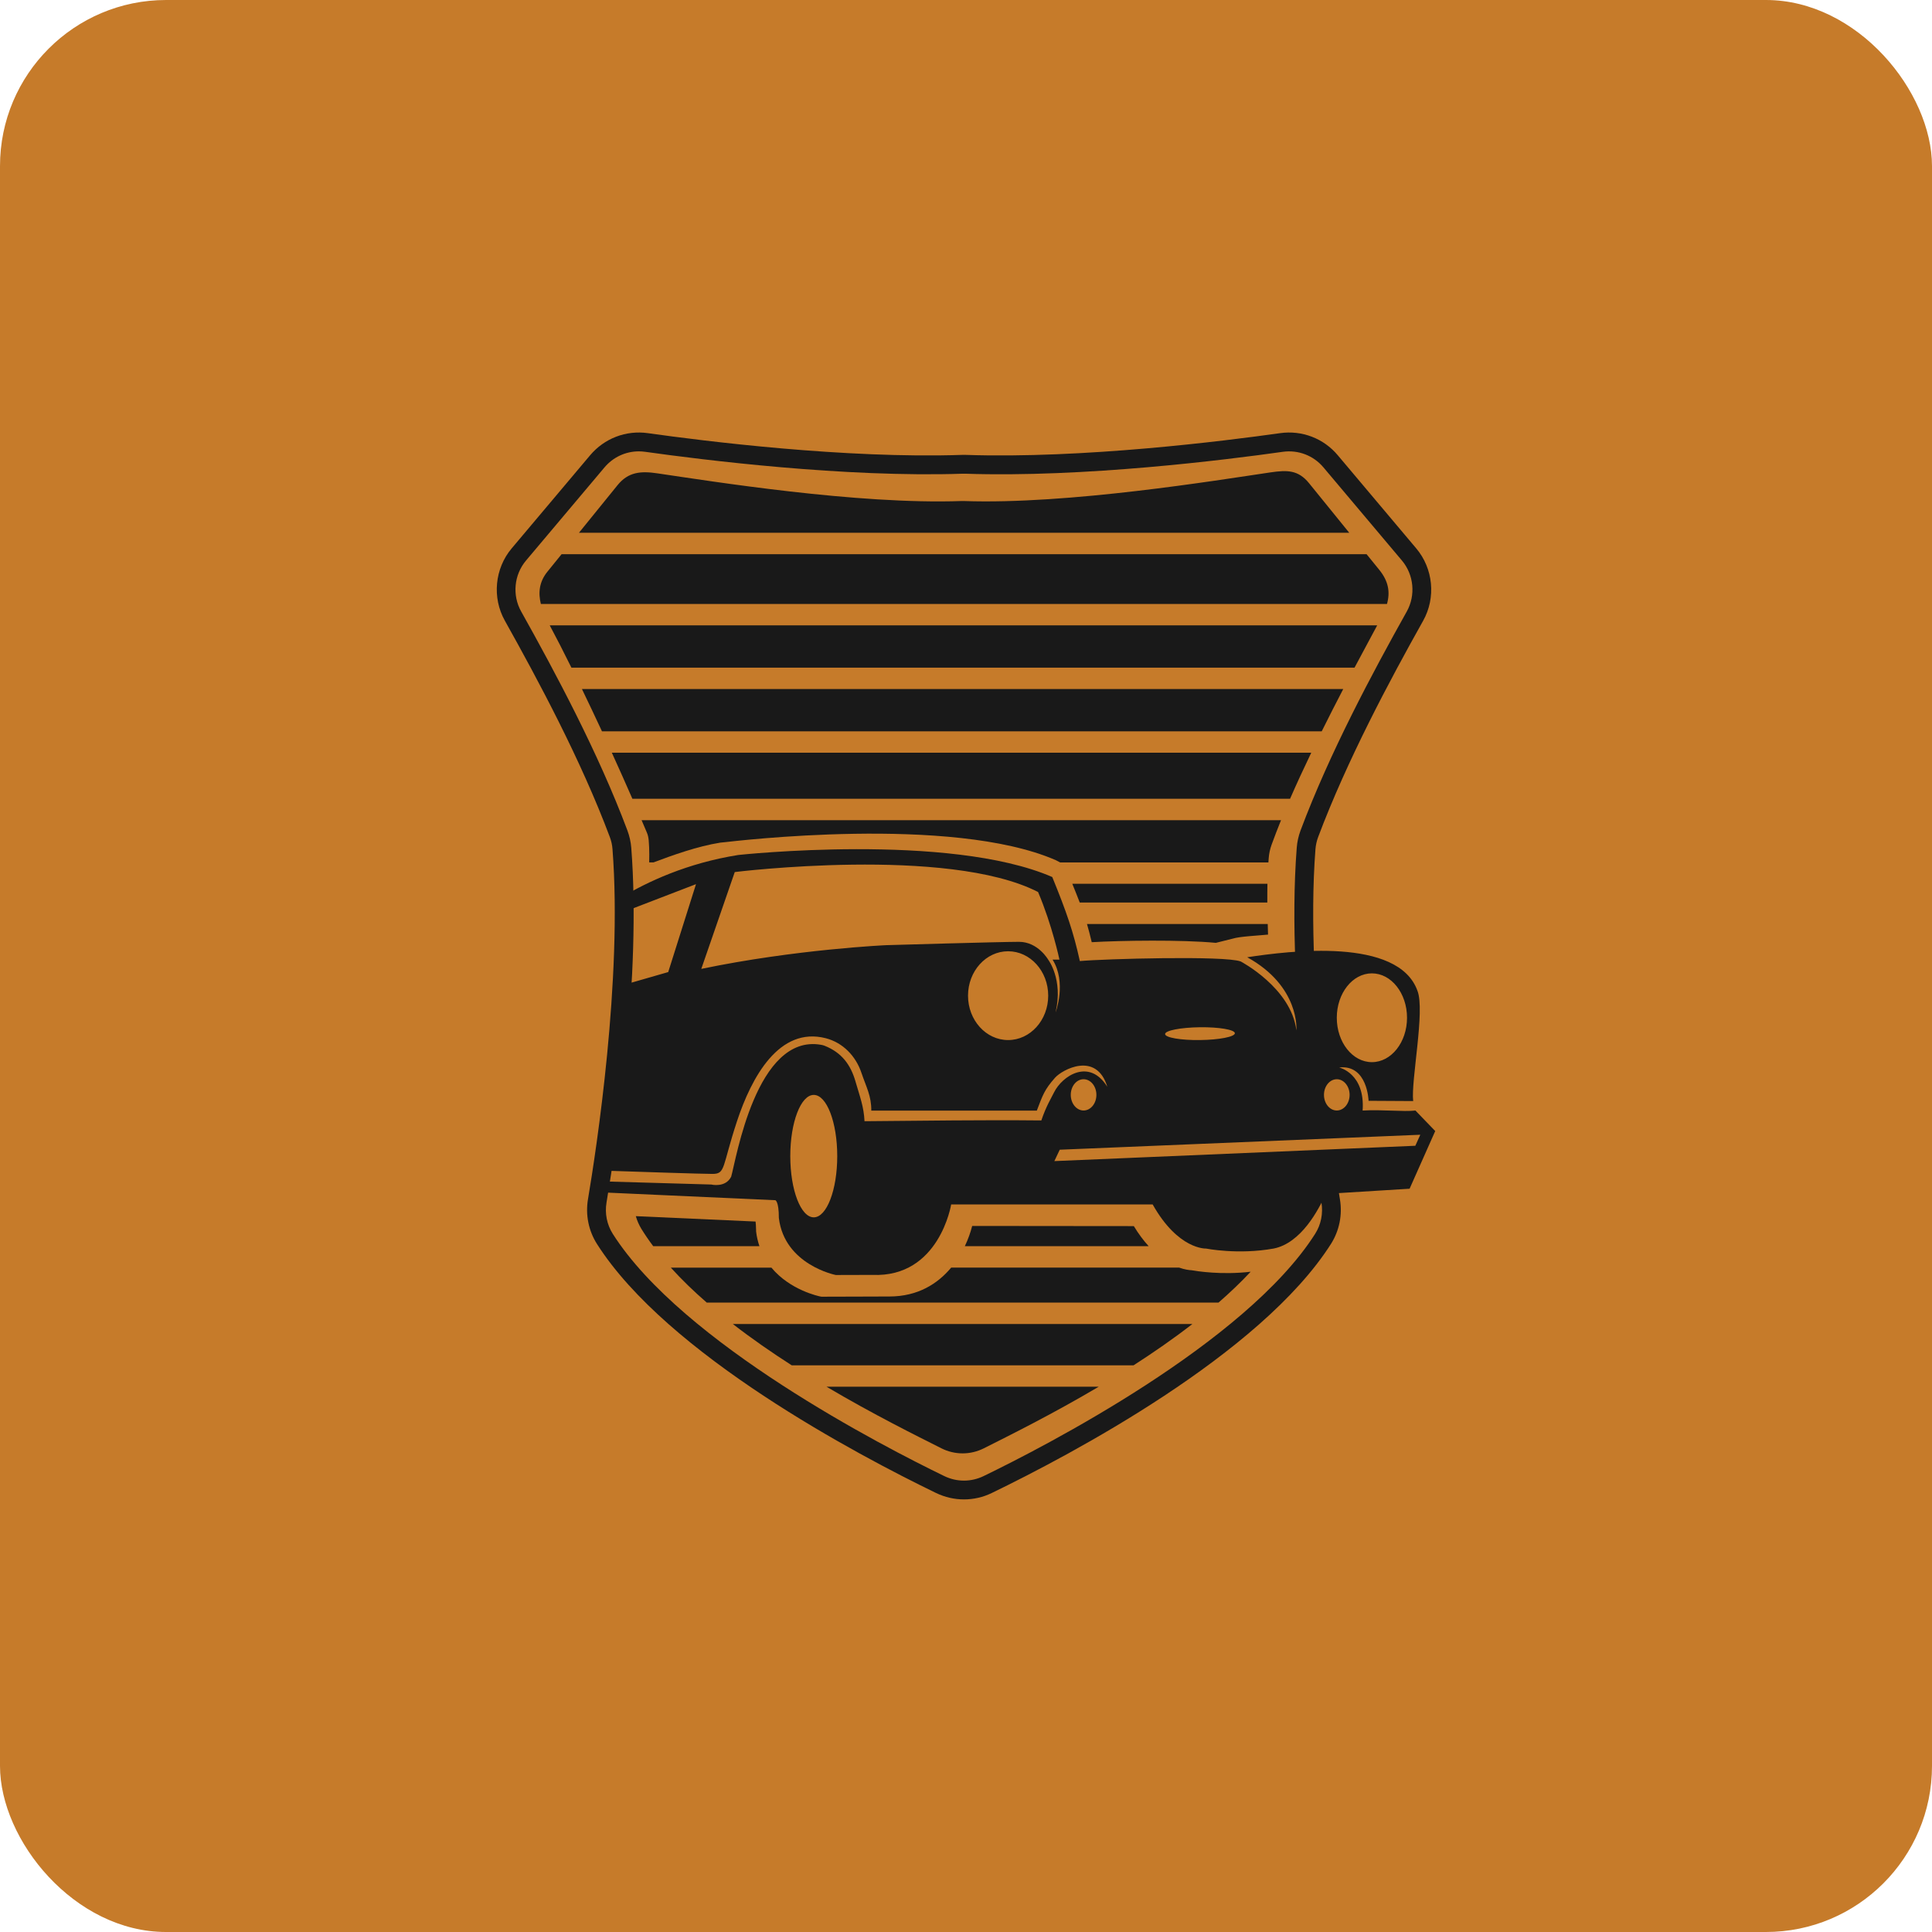 <?xml version="1.0" encoding="UTF-8"?>
<svg id="Layer_2" data-name="Layer 2" xmlns="http://www.w3.org/2000/svg" viewBox="0 0 376.85 376.85">
  <defs>
    <style>
      .cls-1 {
        fill: #c67b2a;
      }

      .cls-1, .cls-2 {
        stroke-width: 0px;
      }

      .cls-2 {
        fill: #191919;
      }
    </style>
  </defs>
  <g id="Layer_1-2" data-name="Layer 1">
    <g>
      <rect class="cls-1" width="376.85" height="376.85" rx="32.4" ry="32.4"/>
      <g>
        <path class="cls-2" d="M276.07,216.62c-2.28.27-6.56-.23-10.28,0,.51-7.27-4.58-8.4-4.58-8.4,5.55-.62,5.74,6.5,5.74,6.5l8.7.05c-.46-3.95,2.36-17.68.83-21.52-3.75-10.46-25-7.78-33.2-6.53,10.34,5.7,9.59,14.26,9.59,14.26-1.02-8.29-10.86-13.44-10.86-13.44-3.12-1.18-26.8-.5-31.38-.08-1.25-5.69-2.6-9.58-5.38-16.39-20.14-8.75-61.24-4.3-61.24-4.3-10.02,1.59-17.79,5.26-22.78,8.26.04,1.75.08,4.25.09,6.97.49-1.59,1.08-3.19,1.8-4.68l12.64-4.86-5.42,17.15-9.17,2.64c-.09,2.12-.24,3.95-.46,5.17-.75,4.2-1.99,21.8-2.6,30.93,6.11.21,18.9.63,20.86.63,2.59,0,1.84-1.34,4.77-10.23,2.85-8.66,8.24-18.56,17.32-16.24,3.36.86,5.87,3.49,6.96,6.73.96,2.84,1.96,4.53,1.93,7.39h32.29c1.17-3.07,1.48-4.06,3.54-6.4,1.41-1.6,8.08-5.23,10.21,1.76-3.52-5.65-8.78-2.15-10.39,1.08-.59,1.19-1.56,2.75-2.48,5.48-11.98-.12-22.51.06-34.49.15-.14-2.85-.87-4.67-1.77-7.78-.94-3.24-2.67-5.6-6-6.93-.22-.09-.45-.15-.69-.19-12.65-2.25-16.59,22.41-17.55,25.72-1.11,2.22-3.89,1.53-3.89,1.53l-20.77-.6c-.06.86-.1,1.59-.14,2.15l33.41,1.51s.69.14.69,3.47c1.11,9.17,11.11,11.12,11.11,11.12,0,0,4.03-.02,7.12-.02,13.09.56,15.38-13.75,15.38-13.75h39.3c5,8.89,10.41,8.61,10.41,8.61,0,0,6.25,1.25,13.19,0,5.33-1.05,8.77-7.52,10.15-10.66l16.37-1.01,5-11.25-3.89-4.03ZM196.64,202.87c-4.32,0-7.82-3.88-7.82-8.66s3.5-8.66,7.82-8.66,7.82,3.88,7.82,8.66-3.5,8.66-7.82,8.66ZM205.91,197.42c1.49-6.42-1.46-10.24-1.46-10.24,0,0-1.98-3.47-5.68-3.47s-25.88.65-25.88.65c0,0-17.68.79-36.1,4.63l6.53-18.89s41.52-5.14,59.16,3.89c2.78,6.53,4.17,13.19,4.17,13.19h-1.34c2.78,4.44.61,10.24.61,10.24ZM158.73,237.45c-2.53,0-4.58-5.35-4.58-11.94s2.05-11.94,4.58-11.94,4.58,5.35,4.58,11.94-2.05,11.94-4.58,11.94ZM267.6,189.86c3.78,0,6.85,3.88,6.85,8.66s-3.07,8.66-6.85,8.66-6.85-3.88-6.85-8.66,3.07-8.66,6.85-8.66ZM260.75,210.51c1.38,0,2.5,1.37,2.5,3.05s-1.12,3.05-2.5,3.05-2.5-1.37-2.5-3.05,1.12-3.05,2.5-3.05ZM234.05,200.37c3.76-.04,6.81.48,6.82,1.17,0,.69-3.03,1.28-6.79,1.33s-6.81-.48-6.82-1.17,3.03-1.28,6.79-1.33ZM211.36,210.51c1.38,0,2.5,1.37,2.5,3.05s-1.12,3.05-2.5,3.05-2.5-1.37-2.5-3.05,1.12-3.05,2.5-3.05ZM205.66,226.48l1.05-2.22,70.33-2.92-.97,2.15-70.4,2.99Z"/>
        <path class="cls-2" d="M276.25,106.97c3.32,3.94,3.86,9.61,1.35,14.1-3.3,5.89-7.01,12.69-10.6,19.89s-7.07,14.82-9.89,22.32c-.28.75-.45,1.54-.52,2.34-1.09,14.09,0,30.64,1.48,44.22l-3.66.44c-1.52-13.89-2.59-30.52-1.47-44.95.09-1.14.34-2.26.74-3.34,5.71-15.23,14.07-30.82,20.72-42.71,1.77-3.17,1.39-7.18-.95-9.95l-15.29-18.15c-1.96-2.34-4.94-3.47-7.95-3.05-10.94,1.55-38.89,5.06-61.93,4.27h-.5c-23.04.78-50.98-2.73-61.92-4.27-.42-.06-.84-.09-1.25-.09-2.57,0-5.01,1.12-6.71,3.14l-15.29,18.15c-2.35,2.78-2.73,6.78-.95,9.95,6.65,11.89,15.01,27.48,20.72,42.71.4,1.08.66,2.21.75,3.34,1.95,25.05-2.73,56.73-4.82,69.2-.37,2.15.07,4.33,1.22,6.15,13.6,21.36,52.94,41.56,64.66,47.24,2.44,1.18,5.23,1.18,7.67,0,11.73-5.68,51.06-25.89,64.66-47.24,1.16-1.82,1.59-4,1.23-6.15-.34-2.02-.75-4.54-1.19-7.46l3.69-.18c.44,2.95.83,5.35,1.11,7.03.51,3.04-.11,6.14-1.75,8.72-13.73,21.57-50.84,41.16-66.16,48.58-1.72.84-3.58,1.25-5.43,1.25s-3.7-.42-5.43-1.25c-15.32-7.42-52.42-27.01-66.15-48.58-1.64-2.58-2.26-5.68-1.75-8.72,1.62-9.62,6.75-42.98,4.78-68.31-.06-.8-.23-1.58-.52-2.34-5.62-15-13.9-30.44-20.48-42.21-2.51-4.49-1.97-10.17,1.34-14.1l15.29-18.15c2.79-3.31,7-4.92,11.27-4.32,10.85,1.53,38.53,5.01,61.28,4.24.25-.01.5-.01.75,0,22.76.77,50.45-2.71,61.29-4.24,4.27-.6,8.49,1.01,11.26,4.32l15.29,18.15Z"/>
        <g>
          <path class="cls-2" d="M270.54,117.81c.65-2.33.3-4.44-1.52-6.68l-2.46-3.03H109.54l-2.77,3.42c-1.6,1.98-1.81,4.1-1.27,6.29h165.05Z"/>
          <path class="cls-2" d="M264.21,130.23c1.66-3.12,3.17-5.93,4.42-8.25H107.23c1.27,2.36,2.7,5.16,4.23,8.25h152.75Z"/>
          <path class="cls-2" d="M257.81,142.65c1.41-2.84,2.83-5.62,4.2-8.25H113.51c1.27,2.62,2.58,5.4,3.91,8.25h140.4Z"/>
          <path class="cls-2" d="M251.64,155.8c1.29-2.96,2.69-5.98,4.13-8.98H119.34c1.36,2.97,2.7,5.99,4.01,8.98h128.29Z"/>
          <path class="cls-2" d="M126.62,165.3c.04.56.03,2.04.01,2.92h.83c3.67-1.38,8.56-3.15,13.05-3.86l.81-.08c1.7-.18,44.25-5.36,64.59,3.49l.89.46h40.61c.02-.28.04-.55.06-.84.07-.91.26-1.79.57-2.64.56-1.54,1.17-3.13,1.83-4.76h-124.72c.35.81.7,1.63,1.04,2.44.41.96.36,1.98.43,2.88Z"/>
          <path class="cls-2" d="M247.2,176.04c-.01-1.23,0-2.42.02-3.65h-38.06c.56,1.38,1.03,2.55,1.45,3.65h36.59Z"/>
          <path class="cls-2" d="M212.02,180.22c.31,1.06.61,2.21.93,3.56,5.71-.33,17.53-.51,24.21.13l3.28-.82c1.37-.43,4.76-.58,6.9-.79-.02-.73-.04-1.41-.06-2.07h-35.27Z"/>
          <path class="cls-2" d="M263.18,103.92l-7.84-9.67c-2.11-2.6-4.27-2.58-7.51-2.11-10.46,1.54-39.49,6.3-59.77,5.59-.19,0-.37,0-.56,0-20.29.72-48.82-3.87-59.27-5.4-3.24-.48-5.67-.29-7.78,2.31l-7.52,9.28h150.26Z"/>
          <path class="cls-2" d="M224.05,243.07c-.96-1.05-1.94-2.34-2.89-3.91l-31.53-.03c-.31,1.22-.78,2.58-1.43,3.94h35.85Z"/>
          <path class="cls-2" d="M127.4,243.07h20.73c-.3-.89-.53-1.84-.65-2.89v-.22c-.01-.79-.06-1.33-.1-1.69l-23.36-1.05c.25.87.61,1.7,1.08,2.47.7,1.14,1.47,2.26,2.31,3.38Z"/>
          <path class="cls-2" d="M137.87,254.08h99.81c2.24-1.95,4.35-3.96,6.27-6.02-5.74.67-10.55-.12-11.52-.29-.43-.02-1.3-.11-2.45-.52h-44.44c-2.63,3.16-6.52,5.64-12.05,5.64-.25,0-5.74.03-5.99.02-3.09,0-7.07.02-7.08.02h-.18s-.18-.03-.18-.03c-.33-.06-5.94-1.23-9.59-5.64h-19.62c2.12,2.35,4.49,4.63,7.02,6.83Z"/>
          <path class="cls-2" d="M221.1,266.32c3.89-2.5,7.79-5.2,11.48-8.06h-89.63c3.69,2.86,7.59,5.56,11.49,8.06h66.66Z"/>
          <path class="cls-2" d="M161.22,270.49c9.16,5.42,17.6,9.59,22.4,12.01,2.62,1.32,5.67,1.32,8.29,0,4.8-2.42,13.24-6.59,22.4-12.01h-53.1Z"/>
        </g>
      </g>
    </g>
  </g>
</svg>